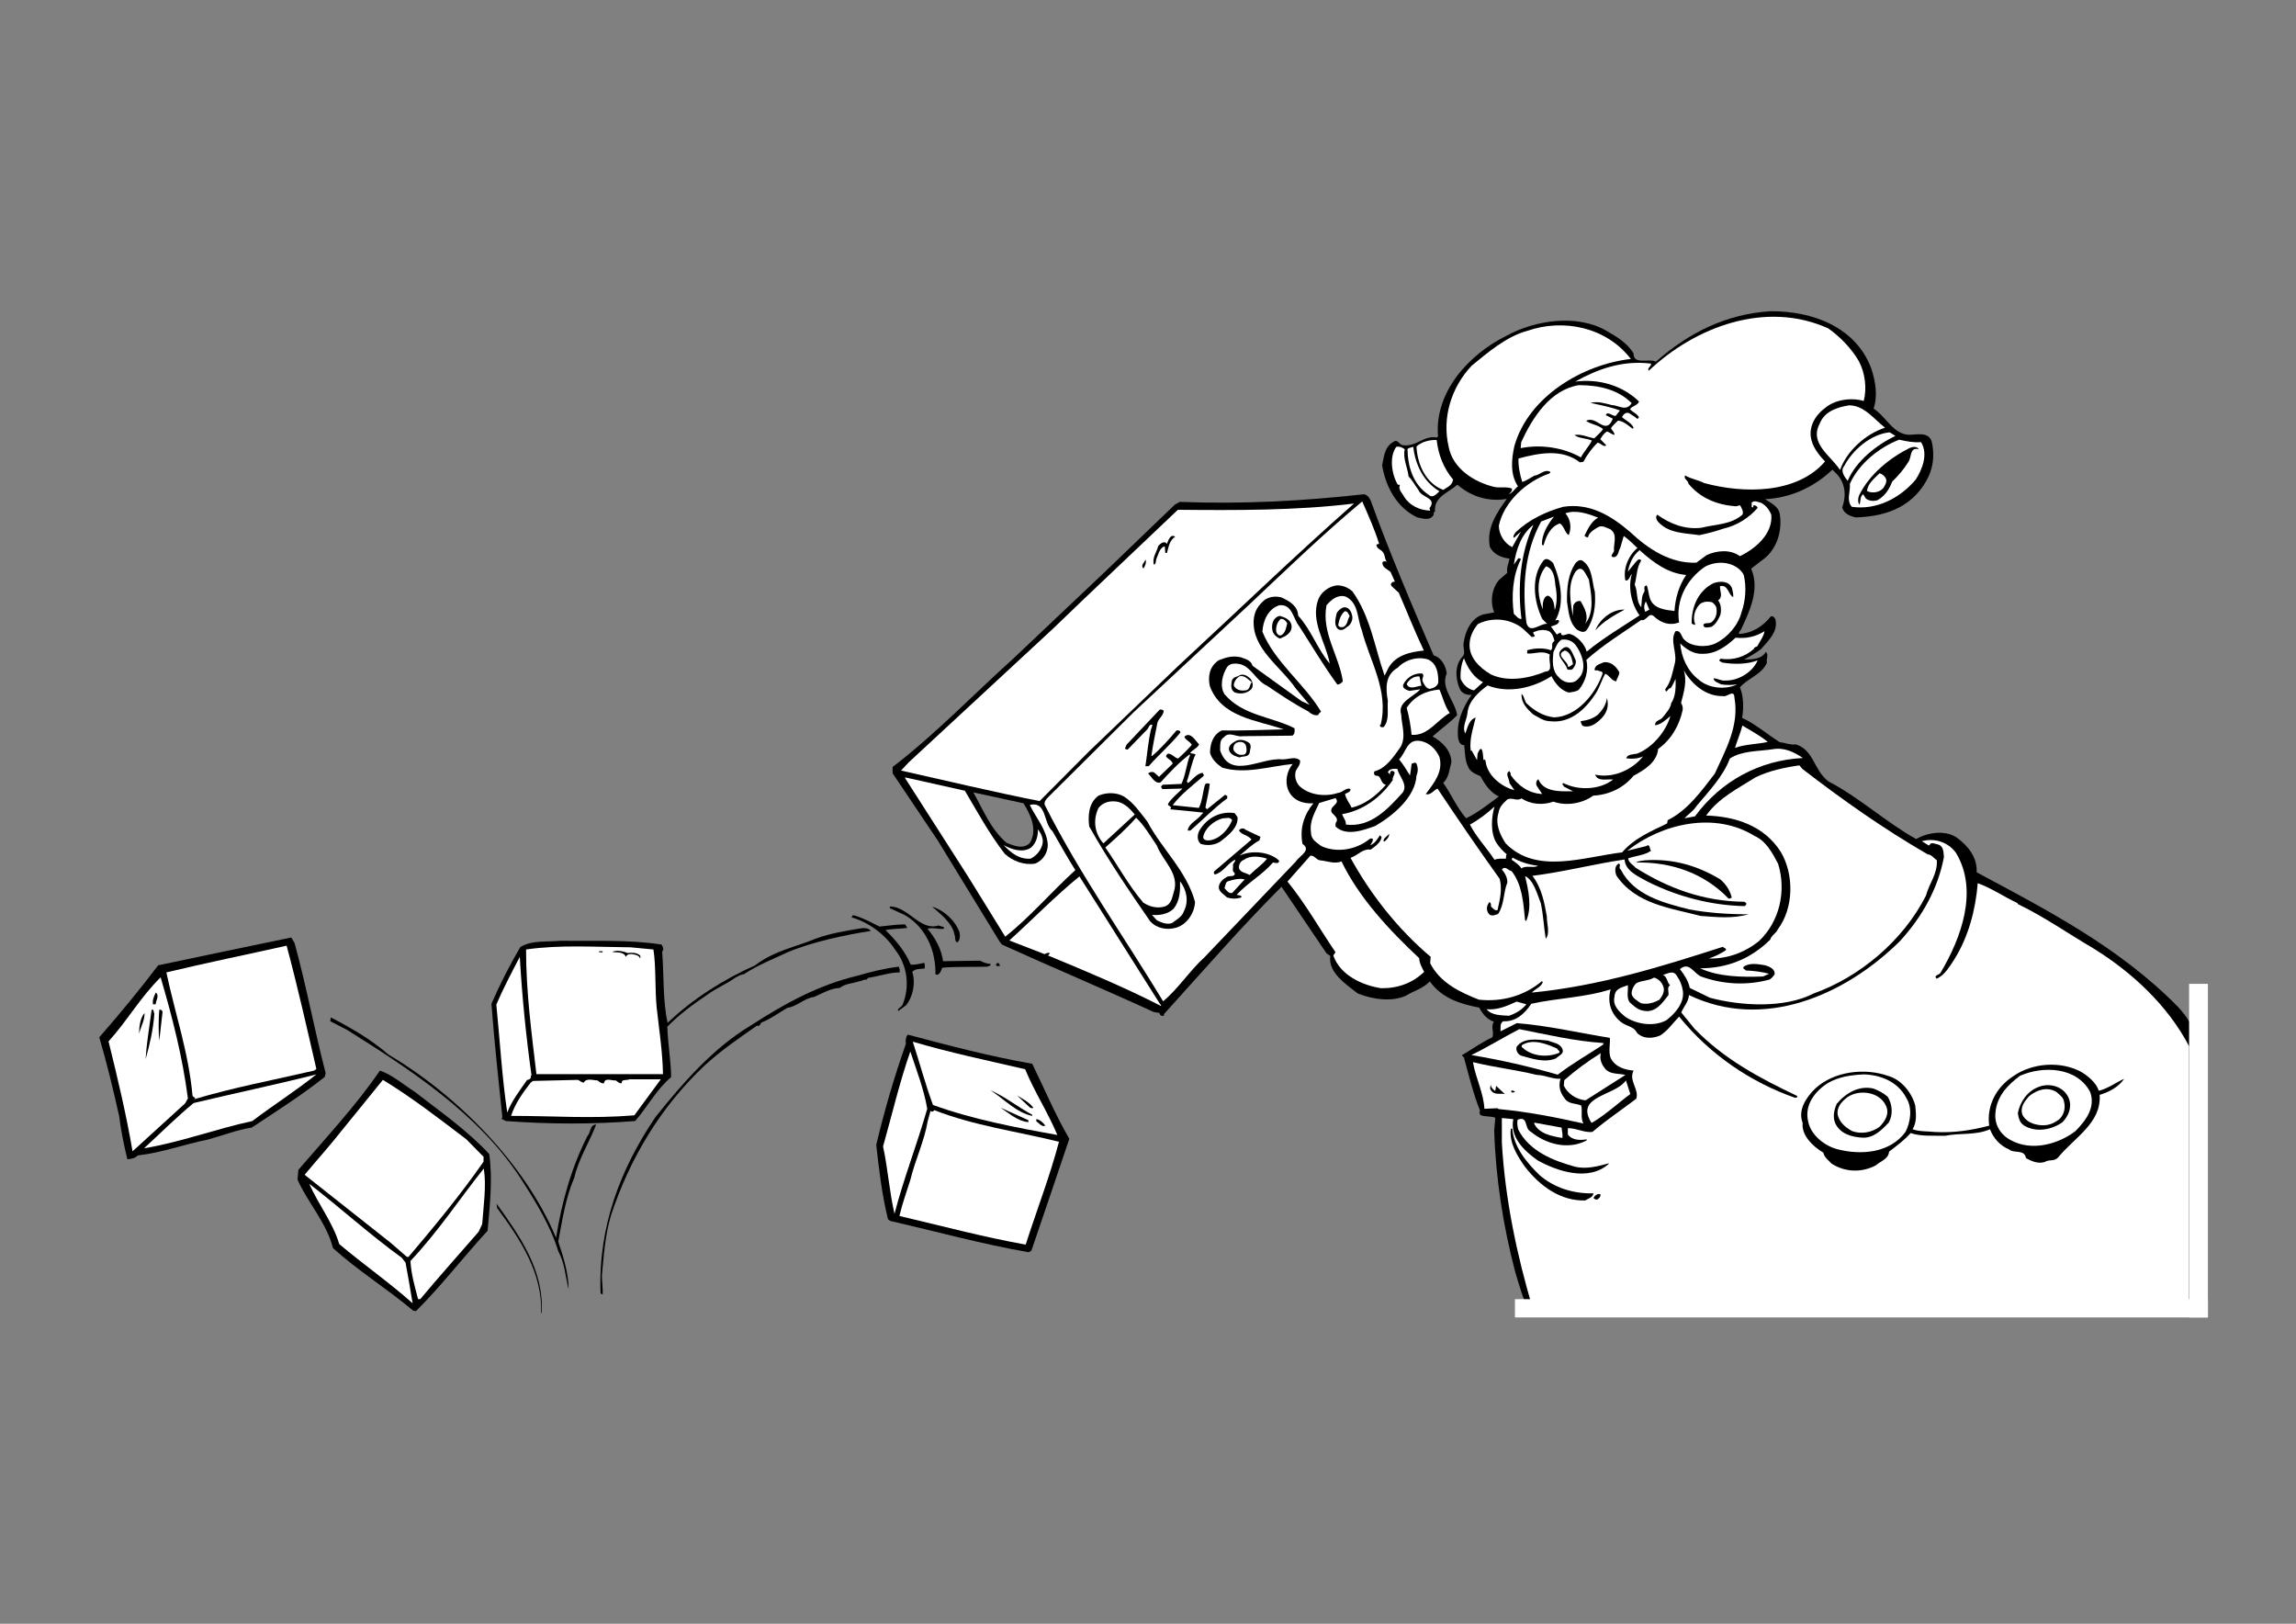 <?xml version="1.0" encoding="utf-8"?>
<!-- Generator: Adobe Illustrator 21.0.2, SVG Export Plug-In . SVG Version: 6.00 Build 0)  -->
<svg version="1.2" baseProfile="tiny" id="Layer_1" xmlns="http://www.w3.org/2000/svg" xmlns:xlink="http://www.w3.org/1999/xlink"
	 x="0px" y="0px" viewBox="0 0 841.9 595.3" overflow="scroll" xml:space="preserve">
<rect x="0" y="0" width="841.9" height="595.3" fill="#808080" stroke="none"/>
<g>
	<g>
		<path d="M798.5,369c-21.7-22-48.2-35.5-73.7-49.2c0.3-5.4-3.1-9.7-7.4-12.8c-4.4-2.8-10.5-1.8-14.8,0.6
			c-11-6.1-20.9-15.3-32.1-21.1c-5.5-4.1-5.3-11.5-12-13.6c-2,0.3-3.9-0.6-5.9-0.8c-4.5-2.8-8.9-6.7-13.8-8.9
			c0.6-3.3,0.6-7.9-0.8-11.2c2.8-3.3,7.9-4.6,9.9-9c-0.4-1.2,0.8-2.9-0.4-4c-1.7,2.9-5.3,2.7-8,2.8c2.1-1.1,4.2-2.3,6.2-3.8
			c2.7-3.1,6.4-6.4,5.3-11c-0.3-0.5-0.8-1.3-1.7-1c-2.9,3.8-7.2,6.3-11.8,6.4c0.3-0.5,0.3-1.1,0.8-1.4c3.3-6.9,7.1-15.1,3.8-22.5
			l3.6-2.8c5.9-3.9,7.9-11,6.9-17.3c-0.5-2.8-3.3-4-5.4-5.4c9.3-0.4,18-4.4,24.7-10.8l0.6,0.6c4.1,3.5,4.7,8.6,3,13.2
			c0.5,2.3,3,3.3,5,3.7c9-0.3,17.5-2.6,23.3-9.7c4.3-5.3,6-10.9,4.6-17.8c-1-4.1-5.5-2.8-8.4-2.8c-5.9-0.2-8.5-6.8-13-9.6
			c1.6-4.6,0.7-10-0.8-14.6c-5.7-15.4-21.7-21.2-37-21.1c-16.1,1-29.9,7.8-42,18.5c-2.6-1.3-8.3,1.3-8.2-3c-2.3-3.9-6.3-6.2-9.9-8.3
			c-10.9-6.3-26.3-3.9-36.7,1.8c-13.8,6.8-26.5,20.7-25.1,36.9l-0.4,0.4c-4.8-0.9-7.7,3.6-12.6,2.8c-1.2-0.1-1.8-2.3-3.2-1.3
			c-3.4,1.8-3.6,5.4-4.3,8.7c1.3,7.8,5.3,15.5,12.9,19.1c1.8,0.3,4.5,1.4,5.9-0.8c0.3-0.4-0.2-1,0.6-1.4c-0.5-5.4,5-6.9,8.2-9.8
			c4.9,4.3,11.5,6.4,18.1,5.2c-3.7,5.2-7.5,10.6-6.2,17.6c1.3,2.7,4.3,4,7.2,4.3c-0.3,1.8-1.2,3.4-0.8,5.2l-3,2.6
			c-2.7,3.1-3.4,8-1.8,11.9l-4.2,0.8c-4.4,1.5-6.4,6.2-7,10.3c-0.4,1.8,0.8,3.7-0.3,5c-3,3.1-2.8,7.9-1.2,11.8
			c0.7,1.8,2.7,2.6,4.4,2.3c-3.2,4.7-5.7,10-4.9,16.1c0.3,1.2,0.7,2.4,2.2,2.4c0.3,2.3,0.2,5.5,1.4,7.8c0.7,2.1,2.9,2.8,4.6,3.6
			c1.4,2.8,3.8,6.2,6.7,7.4c-3.9,2.9-7.8,6-12,8c-3.5-4-5.4-8.8-8.4-13c2.2-2,2.3-5.2,3-7.6c-0.1-4.2-3.3-7.4-6.9-9.4
			c3-2.7,6.4-5.1,9-7.8c-0.8-5.3-6.2-10-3.8-15.3c-0.4-2.8-1.9-5.8-4.8-6.6c-8.1-18.7-16.1-37.5-23.1-56.8c-0.5-1.1-1.2-2-2.4-2.3
			c-22.4,2.5-44.8,3.7-67.6,2.8l-1.8,1L405,209.8l-33.5,31.7c-15,13.5-28.4,27.6-44.2,39.7v2.3l16.6,24.7l22.7,37.1l0.8,1
			c18.5,8.4,37.1,16.2,55.6,24.7l2.2,0.4c0,0.8,0.8,1.2,1.6,1v-0.6c14.4-15.9,28.2-31.8,43.1-46.7l16.5,24.4l1.4,1
			c-0.9,6,5.7,10.3,10,13.7c5.2,2.1,12.5,3.3,17.8,0.8c3.1-1.9,6.1-2.5,8.7-5.2c4.4,6.2,11.2,8.3,18.1,9.6c1.2,2.3,2.8,4.3,5.4,5.2
			c-1.3,1.7,0.2,4-0.6,5.7c-3.9,1.8-7.6,4.5-11.2,6.6l0.8,0.8c1.8,6.6,3.4,13.2,5.9,19.5c-0.3,0.6-0.2,1.2,0.2,1.6
			c1.4,0.7,3.8,0.3,5.4,1l-0.4,4.7c0.5,17.1,3.3,35.2,7.7,51.8c1.6,5.2,2.9,10.7,5.8,15.2h243.1l0.3-1l0.3-96.7l0.4-0.6
			C805.2,377.5,802.3,373.1,798.5,369z M377.5,309.2c-2.6,2.3-5.8,0.8-8.4-0.2c-5.9-5-8.6-12.2-12.2-18.5l18.4,4
			C377.8,298.5,380.7,304.4,377.5,309.2z"/>
	</g>
	<path fill="#FFFFFF" d="M681.6,132.4c2.3,4.3,3,10,1.8,14.6c-4.4-1.3-10.5-0.6-14.2,2.6c-3.8,2.8-6.3,7.3-4.9,12
		c0.8,2.9,2.8,5.3,4.9,7.6c-10.4,12-29.9,11.8-44.3,7.9c-2.3-1.2-4.9-1.5-7-2.8c-0.7,1.3,1.2,1.8,1.2,3c4.3,5.3,10.5,7.8,17.2,8.3
		c0.8,0.1,1.1-0.4,1.8-0.3c0.5,1,1.4,2.4,0.8,3.4c-4.2,3.7-10,3.5-15.1,4.8c-6.1,0.7-11.5-1.5-16.1-4.8c-0.8,0.8-0.3,1.9,0.3,2.6
		c3.9,4.3,9.7,4.1,15.1,4.9c3-0.6,5.9-1.4,8.9-2.4c4.8-1.1,9.3-3.9,12.5-7.6c-0.2-0.7-0.9-0.9-1.4-1c-0.3,0.2-0.2,0.5-0.2,0.8
		c-1.2,0.1-0.2-1-0.7-1.6c1-1.2,2.5-0.3,3.7,0c1.7,1,2.8,2.4,3.6,4.3c0.6,7-5.7,12.4-11.5,15.2c-3.6-2.6-8.4-2.1-12.2-0.4l-3.8,2.8
		c-9.5,0.3-17.5-4.9-24.3-11.3c-6.9-5.9-14.7-10.7-24.5-9.2c-6.4,1.8-12.4,4.6-17.5,9.4c-0.3,0.6-1.1,1.3-0.6,2l2.6-2.3l-3.2,5.7
		c-2.7-1.3-4.9-4.5-4.9-7.9c1.9-8.8,10.1-16.2,18.5-19.1c0.1-0.2,0.5-0.3,0.4-0.6c-2.2-1.2-3.8,1.2-5.9,1.4
		c-1.5,0.8-2.8,1.8-4.4,2.3c-0.9-2.7-1.5-5.8-1.4-8.6c7.4-2,16-3.7,22.5,1.4l1.3-0.2c1.3-2.5,3.3-5.2,5.2-7c1.2,0.1,2.2,1.8,3.2,1
		l-2.2-2.3c0.6-1,1.3-2.1,2.4-2.8c1,0.2,2.1,1.3,2.8,1.2c0-1-1-1.7-1.3-2.4c0.6-1,1.8-2,2.6-2.8c2.1,0.2,3.7,1.8,5.4,3l0.3-0.4
		c-0.8-1.8-2.8-2.6-4.2-3.8c0.2-0.8,1.4-2.3,2.8-1.4c0.9,0.7,1.9,1.1,2.8,2l0.6-0.6c-0.8-1.5-2.3-1.8-3.3-3c0.9-1.3,2.8-1.3,3.3-2.8
		c-6.2-6-14.9-8.4-23.4-7.3c8.1-4.5,17.1-7.9,27.8-6.6c0.2,1.1-1.6,1.6-0.8,2.6c16.9-16,42.8-25.9,65.8-15.5
		C674.8,123.5,679,127.9,681.6,132.4z"/>
	<path fill="#FFFFFF" d="M598,131.6c-17.6,2-37.5,13.7-42.7,31.9c-1.1,5-1.6,10.4,1.3,14.8c-1.1,0.8-2.3,2.8-3.4,2.8
		c0.6-0.3,1.4-1.1,1.2-2c-2.2-0.8-4.3-0.1-6.6-0.6c-7.3-1.8-15.1-6.7-16.6-14.7c-2.5-10.6,0.9-21.7,8.4-29.7
		c6-4.9,12.7-10.7,20.4-12.8C573.3,116.7,589,119.9,598,131.6z"/>
	<path fill="#FFFFFF" d="M598.3,147.8c-2,3.2-4.7,0.8-7.3,0.7c-2.5-0.6-5.1-1.5-7.8-0.8c3.6,0.8,7.4,1.5,10.8,2.8l-1.6,2
		c-1.3,0-3-1.9-3.6-0.3l2.6,1.3c-2.6,6.5-6-1.4-9.8,0.8c1.7,1.3,4.3,1.4,6.2,3c-0.8,1.3-2.3,2.4-3.2,3.4c-2.4-0.4-4.8-1.7-7.3-1.2
		c1.7,1.3,4.3,1.1,6.4,2c-0.9,2-2.9,4-4,6.2c-6.4-3.6-14.6-4.9-22.1-3.4l0.2-2.2c4.1-8.9,10.5-19.1,21.1-20.9
		C586.3,141.2,593.3,142.8,598.3,147.8z"/>
	<path fill="#FFFFFF" d="M691.2,156.8c-7.1,2.3-14,8.5-16.5,15.5c-3.4-5.3-11.4-9.7-7.4-17.1c1.8-4.5,6.5-5.9,10.7-6.6
		C683.5,148.6,687,153.5,691.2,156.8z"/>
	<path fill="#FFFFFF" d="M695,159.8c-6.9,3.3-14.4,9.2-17.5,16.5c-0.8-1.1-2.9-3.5-1.3-5.4c3.1-5.9,9.7-11.7,16.7-12.4L695,159.8z"
		/>
	<path fill="#FFFFFF" d="M526.8,161.3c0.6,5.4,2.5,10.3,6,14.5c-0.2,2.1-2.1,2.8-3.6,3.8c-6.4-2.4-9.5-9.4-9.8-15.9
		C521.2,162,524.2,161.2,526.8,161.3z"/>
	<path fill="#FFFFFF" d="M704.4,162.1c2.7,4.3,0.5,10-2,13.8c-5.9,6.9-14.5,11.2-23.4,9.9c-2.1-2.6-0.4-5.4-0.7-8.4
		c3.3-7.4,10.8-13.4,18.1-16.2C699.1,161.8,701.5,162.3,704.4,162.1z"/>
	<path fill="#FFFFFF" d="M515.1,164.7c-0.8,3.3,1.1,6.9,1.4,10c1.3,1.2,2.3,3.2,3.6,4.9c1.1,3,7.1,2.8,4,6.8
		c0.3,0.2,0.2,0.6,0.3,0.8c-3.8-0.1-7.4-1.8-9.5-5c-0.6-1.4-2.3-2.6-1.6-4.3l-0.4-0.3l-0.3,0.2c-2.3-3.8-3.3-10.3-0.6-14
		C513.4,163.6,514.2,164.1,515.1,164.7z"/>
	<path d="M703.6,164.7c-3.4-0.9-2.6,2.9-3.8,4.6c-1.6,2.6-3.7,5.1-6,7.3c-0.9,2.5-2.6,5.3-5.4,6.8c-1.4,0.4-3,0.3-4.2-0.6l-1-1.6
		c-1.3,0.8-0.8,2.6-1.4,3.8c-0.6-0.8-0.6-2.3,0-3.6c3.8-7.6,11.1-13.5,18.5-17.2C701.5,163.8,702.8,163.5,703.6,164.7z"/>
	<path fill="#FFFFFF" d="M518.2,163.8c0.7,6,3.4,12.6,9.6,16.3c-0.6,0.5-2.3,2.8-3.8,1.4c-5.9-3.8-7.8-10.5-7.9-16.9
		C516.7,164.1,517.5,164.1,518.2,163.8z"/>
	<path fill="#FFFFFF" d="M691.6,175.6c0.3,1.3-0.4,2.3-1,3.3c-1.4,1.6-3.5,1.9-5.4,1.4c-0.1-0.3-0.4-0.2-0.6-0.2
		c0.2-2.8,2.6-4.6,4.6-6.6C690.2,173.8,691.1,174.5,691.6,175.6z"/>
	<path fill="#FFFFFF" d="M499.7,184.3c2.2,5,4.4,9.9,6,15.1c-0.3,0-0.8,0.1-1,0.4c0.2,1.3,1.2,1.5,2,2.2c1.3,1.2,0.9,2.8,1.8,4
		c-0.4-0.3-1.6-0.4-1.6,0.4c0,1.7,1.9,2.3,3,3.3l1.6,3.6c-0.3-0.3-2.2,0.5-1.2,1.6l2.6,2.4c3,6.9,5.9,14.3,9.2,21.2
		c-4.8,0.5-10.3,1.6-13,6.4l-1.4,2.8c-3.6-10.3-5.2-21.7-11.8-30.9c-1.6-1.4-3.5-2.2-5.6-2.2c-3,0.3-6,2.5-7,5.4
		c-2.8,8,2.9,15.6,4.3,23.3c-4.7-5.6-6.7-12.2-11.6-17.6c-0.1-3.6-3.3-5.4-6.2-6.7c-2.1-0.5-4-0.3-5.9,0.8c-2.6,2.1-4,4.4-4.2,7.6
		c-0.6,10.5,9.9,16.9,15.5,25.1l5,5.9l-3-1.4l-17.9-12.9c-0.6-2.1-2.8-2.6-4.6-3.2c-3.2-0.6-5.3,0.2-7.9,1.2
		c-3.4,2.4-3.9,5.9-3.2,9.4c4.2,11.5,17.2,12.5,27.1,15.9c-7.4,0.2-15.6,0.5-22.7,0.4c-3.2,1.5-4.3,4.9-4.3,8.2
		c0.6,2.3,2.4,4,4.4,5.4c8.4,2.6,17.4-0.5,25.9-1.3c-2.1,2.5-2.9,6.3-1.7,9.4c1.5,3.8,5.4,5.3,9.3,5c-3.4,4.1-5.1,9.1-4,14.9
		c3.5,2.3-1.3,4.5-2.4,6.4l-33.5,35.1c-5.4,4.9-9.5,11.4-15.2,16.2c-14.4-23.8-30.7-46.8-43.1-71.4c-1.1-1.4,0.3-2.8,1.2-3.7
		l31.1-30.9l42-39.1c13.6-12.8,27.1-25.9,41.6-38H499.7z"/>
	<path fill="#FFFFFF" d="M496.5,184.6c-21.7,19.1-43,39.7-64.1,59.2l-33.1,31.7l-18.1,18.2c-17.1-3.4-33.9-7.4-50.8-11.2l2.8-3
		l52.9-49c15-14.5,30.5-29,45.8-43.6C452.9,187.1,475.5,187.2,496.5,184.6z"/>
	<path fill="#FFFFFF" d="M586,189.8c-2.5,1.3-3.8,4.2-5,6.6c0.3,0.4,0.8,0.6,1.3,0.6c0.3-1.8,2.3-2.9,3.8-3.8
		c1.5-0.7,2.9,0.3,4.3,0.8c2.8,1.8,1.3,5,1.4,7.7c0.3,1-2.1,2.3,0,2.6c1.7-0.3,1.6-2.3,2.3-3.4l1.3-4.4c1.8,1.3,3.3,2.8,5,4.4
		c-3.4,2.9-5.3,7.7-4.4,11.9c1.4,0.3,1.6-1.7,2.4-2.4c-1.5,4.7-0.3,11,2.8,15.2c-6.5,4.3-13.2,8.2-19.4,13.3
		c-0.6-2.6-3.4-5.6-5.9-6.4c-1.3-0.6-3.3,1.6-3.6-0.6c-0.5,0.3-1.1,0.3-1.4,0.8l-2.2-3c1.1-0.5,2.7-0.5,3-2c-0.3-0.8-1-0.2-1.4-0.2
		c3.5-6,2.1-14.4-0.8-21.1c-0.9-0.8-2.4-2.3-3.6-0.8c-4.6,5.9-3.5,14.8-0.4,21.3l1.8,1.8c-2.6-0.2-6.4,4-7.6-0.4
		c-1.6-13-0.7-25.9,5.4-37.1l4.7-1.8c-2.4,3-4.5,6.7-4.4,10.2c0.1,0.3,0.3,0.3,0.6,0.3c0.9-3.2,2.5-6.9,6-8c1.6,1.1,1.8,3.4,3.2,4.3
		c1.1-2.5,0.8-5.7-1.2-8C577.8,186.8,582.3,188.3,586,189.8z"/>
	<path fill="#FFFFFF" d="M562.3,192.4c-4.8,10.4-5.9,22.6-4.4,34.5c-1.2,0.2-1.9-1.2-2.8-1.8c-0.9-6.4-0.5-14,2.6-20.1
		c-0.3-0.3-0.6-0.4-1-0.3l-1.6,2.3C555.9,201.7,557.7,195.9,562.3,192.4z"/>
	<path d="M430.9,196.8c-2,1.2-2.4,3.7-3,5.9h-0.6l-0.2-2.4c-1.8,0.4-2.3,2.8-3,4.4c-0.4,0.8-0.1,2.2-1,2.3c-0.7-2.5,1-4.5,1.6-6.8
		c0.8-1,2.3-2.1,3.2-0.8C428.3,198.3,429.2,195.5,430.9,196.8z"/>
	<path fill="#FFFFFF" d="M618.3,210.8c-2.7,3.9-4,8.6-4.3,13.2c-3.4-0.4-7.7-0.8-9-4.6c-0.5-1.5-0.6-3.5-1.2-4.8
		c-1.6,0.4-0.3,1.6-1,2.6c-1,1.5-0.7,3.6-1,5.4c-2-2.3-1.1-5.5-2.4-8.3c0.8-2.7,0.7-6.3,2.4-8.8c-0.8-1.2-1.8,0.4-2.2,0.8l-2.7,3.3
		c0.6-3,1.8-5.9,4.3-7.9C606.3,206.3,611.6,210.2,618.3,210.8z"/>
	<path d="M420.1,205.2c0.3,1-0.2,2.3-0.8,3.2C418.1,207.5,419.6,206.1,420.1,205.2z"/>
	<path d="M584.8,217c0.4,5-0.3,10.1-3,14c-1,1.3-2.6,0.4-3.6-0.2c-2.9-2.7-3-6.6-3.6-10.2c-0.1-5.2,0.4-10,3-14
		c0.7-0.9,1.9-1.8,3-0.8C584,208.4,583.7,213.2,584.8,217z"/>
	<path fill="#FFFFFF" d="M639.4,210.8c1.1,4.6,0.6,9.6-0.8,13.6c-1.2,4.8-5.1,9.3-9.6,11.5c-3.5,1.6-8.7,1.2-11.2-1.2
		c-1.4-1-1.2-3.7-3.4-3.3c-2.3,3.5,0.9,8.2-0.4,12.3c-0.8,3.1-1.3,6.4-3.4,9c0.4,2.1,1-0.7,2-0.4c0.8-1.1,1.2-2.3,1.8-3.4
		c0.1,2.8,0.1,6.4-1.6,8.9c-0.2,1.8-1.9,3.7-3.3,5.4c-0.8,0.9-2.8,1-2.6,2.7c2-0.2,3.9-1.9,5.6-3.4c-1.6,5.7-6.6,11.6-12.2,13.8
		c-1.5,0.3-3.6,0.2-4,1.7c1.8,0.3,4.3,0.2,6.2-0.7c-3.8,4.7-10.7,8.2-17.6,6.7c1,2.7,4.3,1.5,6.6,1.8c-4.8,3.8-12.8,4.1-18.2,1.3
		c-0.9,0.3,0.1,0.9,0.2,1.3l3.3,1.7c-4,0-10.7,0.6-12.7-4.4c-0.8,0.4-1,1.6-0.6,2.4l2,3c-4.9-0.2-8.9-3.1-11.6-7
		c0.2-0.7-0.3-1-0.4-1.4c-1.8,0.8,0,2.9,0,4.4l1.8,2.6c-4.8-1.3-10.1-5.4-10.6-10.9l-0.4-0.4l-0.3,0.3c-0.2,0-0.1-7.4-2.2-2.4
		l-0.2,2.4l-2-3.6l-0.3,0.2c-0.6-4.3,0.9-8.3,1.8-12.2c-1.4,0.3-2.3,1.8-2.8,3l-1,2.8c-1.3-2.5,0.6-5,0.8-7.6
		c0.4-4.3,4.2-7.7,7.4-10c7.8,3.1,16.9,0.8,23.4-3.4c1.3,2.6,3.6,5.4,6.4,6c1.3-0.2,2.6-0.3,3.6-1c2.5-3,3.7-7.1,2.8-11
		c6-5.4,13.5-10,20.1-14.6c1.9,0.6,2.7-3,4.6-1.4c2.6,2.5,5.8,3.6,9.3,2.3c-1.3-7.9,2.6-15.8,9.6-20.5c2.5-1.3,5.8-1.8,8.6-1
		C636,207.2,638.4,208.7,639.4,210.8z"/>
	<path fill="#FFFFFF" d="M570.3,214.4c0.6,3.1,0.8,6.3-0.2,9.3c-0.2-1.8-0.3-4.4-2.4-5.3c-1.1,0-1.6,1.2-1.8,2c-0.3,0.9-0.2,2-0.2,3
		c-2-5-2.5-11.5,1.2-15.8C569.6,208.4,570.1,211.8,570.3,214.4z"/>
	<path fill="#FFFFFF" d="M582.6,212.4c0.8,4.9,2.3,12.1-1.4,16.3c1.5-2.7-0.2-5.9-1.6-8.3c-1.2-0.3-2.3,0.5-2.7,1.6l-0.2,3.8
		c-0.8-5.4-2.1-11.2,1-16.2C580.3,206.5,581.5,210.9,582.6,212.4z"/>
	<path d="M635.1,215.7c0.2,1,0.6,2.3,0.4,3.2c-1.8-0.9-1.8-4.7-4.8-4c-0.2,1.5,1.3,3.9-0.7,5.2c1.2,1.5,1.2,3.9,0.8,5.4
		c-0.7,1.6-1.6,3.3-3.2,4.3c-0.9,0.1-2.9,0.8-3-0.7c0.3-1,2.1-0.3,3-1c1.4-1.1,2.1-2.9,1.8-5c-0.1-1-0.8-1.7-1.6-2.3
		c-1.6-0.4-3.4-0.3-4.6,0.8c-1.8,1.9-2.6,4.8-1.6,7.3c-0.4,0.5-0.8-0.2-1.3-0.3c-0.1-6.1,2.4-12,8-14.8
		C630.9,212.9,634.1,213,635.1,215.7z"/>
	<path fill="#FFFFFF" d="M499.3,230.9c2.9,11.4,10,22.2,7,34.7c-0.3,0.1-0.3,0.4-0.3,0.6c0.3,0.5,0.8,0.4,1.3,0.4
		c2.3-2.4,1.3-6.5,1.6-9.6c-0.8-4.6-1.1-9.5,3.6-12.2c2.9-3.1,7.6-4.2,11.2-3c3.3,1.6,3.7,5.1,3.7,8.4c-0.3,1.4-1.7,2-2.8,2.3
		c-1.4,0.3-2.3-1.4-2.8-2.4c-0.8-1.4,0.8-2.3-0.3-3.2c-3-0.2-5.8,1.5-7,4.2c-0.3,1.4,1.4,1.9,2.3,2.2l4-0.6c-2.4,2.8-8.5,4.6-7,9.3
		c0.1,3.6,1.9,8-0.2,11.8c-2.6,3.6-5.2,7.8-9.6,9c-0.4,0.6-0.1,1.5,0.6,1.6c2.1-0.2,1.4,2.9,3.6,3.3c-3.4,3.9-7.7,7.3-12.6,8.4
		c-0.6-1.4-2.1-3.2-2.4-5c0.8-0.5,2.1-0.7,2-1.8c-1.5-0.8-2.9,1.3-4.6,1.4c-4.5,1.5-10.6,0.9-14.2-2.6c-1.2-1.4-1.8-3.3-1.3-5.3
		c0.5-1.3,1.8-2.3,1.6-4c-1.8-1.7-4.3-0.3-6.6-0.4c-7.7-0.8-19,7.7-22.7-3.3c0.1-1.6-0.3-3.9,1.4-4.8c1.9-2.3,4.4,0,6.8-0.4
		l18.3-0.2c0.8-0.5,0.9-1.6,0.8-2.3V267c-8.4-4.3-19-4.6-25.7-12.5c-1.9-3-0.7-7.4,1-10c1.1-1.5,3.3-1.3,4.8-1
		c4.1,1.1,5.9,6.2,9.8,7.9c4.9,3.3,9.9,6.7,15.1,9.4c0.8,0.8,2.5,1.8,3.7,1.3c0.1-0.5,0.6-0.8,1-1.2c-6.1-10.2-17-18.2-21.5-29.3
		c0.2-4,2.1-8.4,6.2-9.7c4.8-0.5,5,4.9,7.3,7.7c4.6,7.1,9,14.6,14,21.4c0.8-0.1,1.4-0.5,2-1.2c-1.4-9.6-7.9-17.7-6-27.9
		c1.8-2.1,4.1-4,7-3.2C498.3,221.1,497.6,226.7,499.3,230.9z"/>
	<path fill="#FFFFFF" d="M603.3,224.3c-0.6-1.3-0.5-2.6,0.2-3.8l1.3,3L603.3,224.3z"/>
	<path d="M495.7,225.3c0.5,1.4,0,2.9-1,4c-1.3,0.8-2.3,2.3-4,1.4c-1.7-1.5-1-3.8-0.6-5.7c0.3-1,1.5-1.9,2.4-2.3
		C494.4,222.3,495.4,224,495.7,225.3z"/>
	<path d="M595.7,223.5c-3.7,2-7.7,4.2-10.7,7.6C586.6,226.9,591.2,223.3,595.7,223.5z"/>
	<path fill="#FFFFFF" d="M494.9,225.9c-0.9,1.3-0.7,3.3-2.4,4c-0.8,0.1-1.6,0.1-1.8-0.8c0.3-1.8,1-3.9,2.4-5
		C494.2,224,494.5,225.2,494.9,225.9z"/>
	<path d="M473.6,229.5c0.2,2.6-2.3,3.8-4.2,4.6c-1.2-0.3-2.5-1.6-2.8-2.8c-0.3-1.4-0.2-3.1,0.7-4.3c0.5-0.6,1.2-1.1,2-1.2
		C471.1,226.3,473.4,227.2,473.6,229.5z"/>
	<path fill="#FFFFFF" d="M472,228.5c-0.4,1.6-0.6,3.5-2.2,4.4c-1,0.3-1.5-0.5-1.8-1.2c-0.3-1.9,0.4-3.7,1.6-4.8
		C470.7,226.8,471.5,227.6,472,228.5z"/>
	<path fill="#FFFFFF" d="M561.6,233.5c0.4,0,0.9,0.1,1.2-0.4c-0.3-0.4-0.6-0.8-0.6-1.3c1.9-0.8,3.8-1.2,5.8-0.4
		c1.3,0.9,1.6,2.1,2,3.6c-1.6,0.9-0.2,2.3-1.3,3.4c-2.3-0.9-5.9-0.9-8.7,0v1.2c2.8,0.2,5.6-1.3,8.3,0.4c-0.7,2.3,1.5,6.1-1.6,6.2
		c-5.9,2.5-14,4-20.1,1c-4.2-2.5-8.2-6.3-7.7-11.6c0.2-2.6,1.4-4.8,3-6.8c4.3-2.2,9.6-2.2,13.9,0
		C557.9,229.7,559.8,231.8,561.6,233.5z"/>
	<path fill="#FFFFFF" d="M644.4,236.9c-0.4,0.3-1.2,0.3-1.3,1c-3.2,2.9-7.6,4.3-12.2,3.6c-0.3,0.3-0.6,0.5-0.4,0.8l1,0.6
		c4.2,0.7,9.2,0.7,13-0.8c-1.9,4.4-7.1,7.5-11.8,7.4c-1.7,0.2-3.1-0.9-4.4-0.8c0.2,1.3,1.8,1.6,2.8,2.2c1.8,0.3,4,0.3,5.9,0
		c-4.3,2.1-10.6,1.5-14.2-1.8c-4.1-3.1-6.3-8.3-6.7-13.2c2.3,2.2,5,4,8.4,3.8c4.8,0,8.5-2.8,11.9-5.9c4,0.4,7.5-0.4,10.6-2.4
		C646.8,233.2,645.3,235.1,644.4,236.9z"/>
	<path fill="#FFFFFF" d="M577.6,236.3c2.3,3,4.1,7.7,2.2,11.2c-0.8,1.2-1.8,2.3-3,2.6c-2.3,0.5-4.1-0.5-5.4-2
		c-2.4-2.3-2.1-6.1-1.8-9c0.8-1.6,1.3-3.5,3-4.6C574.6,234.3,576.3,234.8,577.6,236.3z"/>
	<path d="M577.8,242.1c0.2,1.1-0.3,2.1-0.8,2.7c-0.4,1-1.7,0.8-2.3,0.6c-0.5-2.6-4.8-5-2-7.4C575.7,235.3,576.8,240.3,577.8,242.1z"
		/>
	<path fill="#FFFFFF" d="M576.8,243.5c-0.6,0.3-1.1,1-1.8,1c0-2.2-5.1-4.4-1.2-6C575.9,239,576.4,241.6,576.8,243.5z"/>
	<path fill="#FFFFFF" d="M543.8,250.1l-3.3,3c-2.2-0.4-4-2.1-4.9-4.2c-0.2-2.3,0.2-5.4,1.2-7.6C538,244.6,540.3,248.4,543.8,250.1z"
		/>
	<path d="M593.8,246.5c-0.1,1.2-0.9,2.2-1.2,3.3c-1.8-0.3-2.4-2.2-4-2.8c-1.4,2.5-2.2,5.6-4,8c-3.8,5.7-9.4,10.3-16.3,9.4
		c-2.3,0-4.2-1.5-6-2.4c-2.5-2.2-4.5-4.3-4.4-7.6c1,0.7,1,2.3,1.8,3.4c2.9,2.8,6.3,4.8,10.2,5.2c8.4-0.3,15.1-8.6,17.7-15.9
		c0.3-1.1-1.1-0.9-1.7-1.3c-0.4-0.2-1.2,0.3-1.2-0.4c0.3-1.8,2.2-2,3.4-2.6C590.9,242.5,592.7,244.5,593.8,246.5z"/>
	<path fill="#FFFFFF" d="M631.8,255.2c1.5,0.5,4.1-2.8,4.2,0.7c1.8,10.2-3.3,19.1-7.2,27.7c-4.9,6.4-10,13.5-17.3,17.1l-0.2,1.2
		c-5.8,2.8-12.2,5.5-16.5,10.6c-13.9,1.6-31.4,8.3-42.7-3.3c-2.2-3.3-3.9-7.3-2.6-11.3c0.3-2.1,1.7-3.4,3.2-4.8
		c1.9-0.9,3.4,0.8,5.2-0.4c3.3,2.2,7.8,2.6,11.7,1.2c4.8,1.7,10.6,0.7,14.6-2.2c5.8-0.3,11.1-2.8,14.8-7.3c3.8-2,8.6-4.9,9-9.8
		c5-3.6,7.8-8.8,9-14.3c0.1-1-0.1-1.8-0.6-2.6c1-3.8,2.3-8,1-12C620.2,250.8,625.6,255.4,631.8,255.2z"/>
	<path d="M458.5,248.8c0.8,1,1.2,2.6,0.4,3.8c-1.5,1.6-4,2-6,1.3c-1.9-0.9-1.4-3-1.2-4.4c0.5-1.4,2-1.3,3-2
		C456.4,247,457.4,247.9,458.5,248.8z"/>
	<path fill="#FFFFFF" d="M459,250.1c-0.8,0.8-0.6,3-2.4,3c-1.8,0.3-3.5-0.3-4.2-1.8c0.1-1.4,0.9-2.7,2.2-3.4
		C456.5,247.5,457.8,249.3,459,250.1z"/>
	<path fill="#FFFFFF" d="M521.2,251.4c-1.7,0.1-4.4,1.7-5.4-0.6c0.8-1.7,2.7-3,4.7-2.8L521.2,251.4z"/>
	<path fill="#FFFFFF" d="M527.8,252.8c1.3,2.8,1.9,6,3.8,8.6c-4.6,2.5-8,8.5-14,8c-0.3-3.2-0.9-6.7-1.8-9.9
		C518.6,255.2,523,253.2,527.8,252.8z"/>
	<path d="M587.2,263.4c-1.8,1.8-4,3.5-6.6,2.8c-0.8-0.4-0.8-1.1-1-1.8c2.2-0.3,4.3-0.8,6.2-2.3c1.7-1.6,3.2-3.8,3.4-6.2
		C590.1,258.7,589.2,261.4,587.2,263.4z"/>
	<path d="M426.7,260.6c-0.1,1.8-1.9,2.8-2.3,4.4c-0.8,4-1.6,7.9-2.2,12l0.2,0.2c3.1-2.6,6.4-6.3,9-9.4c0.7-0.1,1.5,0,1.4,0.8
		c-3.7,4.5-7.7,7.9-11.6,12.3h-1.2c0.6-3.9,1-8.9,2-13.3l0.6-1.8c-1.3-0.6-1.3,1.3-2.3,2l-6.8,7c-0.4,0-0.8-0.1-1-0.4l0.6-1.4
		l12.2-12.9C425.9,260.2,426.4,260.1,426.7,260.6z"/>
	<path fill="#FFFFFF" d="M648.2,272c-3.2,0.8-8.3,0.8-12,2.2c0.7-2.5,2-5.4,2.7-8.2C642,267.9,645.3,269.6,648.2,272z"/>
	<path d="M439.7,272.9c-0.6,1.4-2.4,1.9-3.3,3.2l2,0.4c-1.5,3.2-2,6.7-3.2,10l0.4,0.6c1.7-1.2,3-3.4,5.4-3.8c0,0.4,0.8,0.8,0.2,1.3
		c-3.8,3.3-8.2,6.6-11.2,10.6l9.6,1c1.3-2.6,1.4-5.6,2.2-8.4c0.3-0.8,1.3-0.7,1.8-0.4c-0.3,3-1.1,5.8-1.6,8.7l0.6,0.6l6.6-5.3
		c0.3,0,0.4,0.4,0.8,0.3v1c-4.8,3.5-9.1,8-13.5,11.8h-1c0.3-2.6,3.6-3.8,5.2-6c0.2-0.2,0.5-0.3,0.4-0.6l-12-1.2c1-1.2-1-1-0.8-2
		c1.3-2.1,3.5-3.8,5.3-5.6l-7.4,0.2c-0.1-0.4-0.8-0.8-0.2-1.2l0.3-0.4l6.9-0.3c1.6-3.3,1.8-7.2,3.2-10.6l-0.2-0.2
		c-3.9,2.9-7.6,6.9-10.6,10.2c-2.1,0.8-3.4-2.2-4.6-3.2c0.4-0.5,1.4-0.8,2.2-0.4l1.8,1.6l5-4.8c-0.2-1.8-3.9-2.2-1.7-3.7
		c1.5,0,2.3,1.5,3.7,1.8c1.8-1.6,3.5-3.3,5-5c-0.6-1.3-2.4-1.8-2.7-3C436.5,268,438.4,271.7,439.7,272.9z"/>
	<path d="M458.2,272.5c0.8,1.1,0.1,2.4,0,3.6c-0.6,1.6-2.5,1-3.7,1.6c-1.4-0.4-3.3-1-3.8-2.6c-0.5-1.9,1.5-2.9,2.8-3.6
		C455.2,270.9,456.9,271.5,458.2,272.5z"/>
	<path fill="#FFFFFF" d="M527.8,277.5c1.5,5.4-2,9.6-5,13.6c1.7,0.6,2.8-1.3,4.3-2c7.3,11,15,22.2,22.8,33.1c1,3.8,0.1,7.6-0.8,11.5
		c-1.1,0.2-1.8-0.8-2.4-1.4c0.1-0.7,0-1.3-0.6-1.6c-0.8,1.2-1.3,2.5-0.4,4c0.8,1.5,2.4,0.8,3.6,0.4c2.3-3.3,1.9-7.8,3.4-11.5
		c0.1-1.7-0.8-3.5-2-4.8c1.2-1.6,2.4,0.4,3.6,0.6c3.9,5,4.3,11.7,4.9,17.9l0.4,0.4c2.2-5,0.9-11.3-0.4-16.5c3.1,1.4,4.4,6.4,5.8,10
		c0.9,4.2,1.1,8.8,1.8,13c1.7-2.2,0.3-5.7,0.4-8.2c-0.9-5.1-1.9-10.5-5.3-14.9c11.3-1.4,22.4-4.3,33.8-6c0.2,4.3,5.4,6.4,8.6,8.2
		c10.8,5.4,22.9,8.6,35.3,8.9c0.5-0.1,1-0.8,0.6-1.2l-0.6-0.4c-15-0.1-28-5-39.9-12.5c-1.1-1.3-2.5-1.8-2.7-3.4c2.8-1,6-1.1,8.4-2.8
		c-0.6-0.6-0.3-2.8-1.8-1.7l-6.9,1.7c12.7-10,32.1-14.5,46.7-5.4c4.2,1.8,6.6,6.4,8.6,10.2c3.1,10,0.5,21.2-7,28.3
		c-5.3,4.3-11.8,6.6-18.4,6.4c2.2-0.7,4.2-1.7,6.2-3c0.4-0.9-0.8-0.7-1-1.3c-22.7,7.3-45.4,14.4-70.1,16.8c1.1-1.3,3.3-1.9,4-3.8
		l-0.3-0.4c-6.4,5.4-14.6,7.7-23.1,6.8c-6.9-2.7-14.3-6.2-17.9-13.4l0.2-2.3c-12.1-10.2-22.1-23-29.4-36.3c2.5-0.8,4.6-3.5,7.4-3
		c1.5-1.1,3.8-2.7,4-4.6l-0.6-0.7c-1,1.5-1.8,3-3.6,3.7c0.2-0.4,1.1-1.3,1-2.3c-0.4-0.4-1.2-0.2-1.6,0.3c-4.7,3.6-11.6,4.9-17.3,2.3
		c-1.8-1.4-3.8-2.4-3.8-5c-0.6-4.3,1.5-7.4,3-10.8l6-1.8c2,2.3-2.5,2.8-1.4,5.3c0.9,1,2.4,2,1.8,3.3c-0.5,0.5-0.4,1.2-0.4,1.8
		c4,3.8,10.4,1.3,14.6-0.2c6.7-3.9,14.7-10.7,15.1-18.5c0.6-1.4,0.6-2.8,0-4.3c-0.5-0.8-1.2-0.1-1.8,0c-0.2,1.7-0.3,2.6-0.6,4.3
		c-1.1-1.8-2.5-4.1-4-5.9c2.5-2.4,2.8-7.3,7.4-6.8C523.9,272,526.5,274.6,527.8,277.5z"/>
	<path fill="#FFFFFF" d="M456.9,273.5c0.3,1.2,0.5,3.4-1.4,3.2c-1.3,0.3-2.7-0.7-3.2-1.8c-0.2-0.9,0.2-2.4,1.4-2.7
		C454.9,271.7,456.6,272.1,456.9,273.5z"/>
	<path fill="#FFFFFF" d="M661.1,277.9c-15.9,0.8-30,8.4-39.6,21.4l-3.8,0.7c1.3-1.5,3.3-2.7,4.3-4.4c4.5-5.4,9.9-11,12.3-17.5
		c4.4-2.9,10.3-2.6,15.6-3.4C654.2,273.9,657.8,275.7,661.1,277.9z"/>
	<path fill="#FFFFFF" d="M660.9,281.9c14.9,11.5,30,22.1,45.9,31.3c1.4,0.1,2.3,1.4,3.4,2.2c0.3,5-2.8,8.4-4,13
		c-8.4,16.5-24.3,29.8-41.1,35.8c-10.9,5.6-26.7,4.6-38.1,1.6l-7.4-3.6c-0.5-2.6-2-4.8-3.6-6.9c3.5-3,5.2,1.9,8,2.8
		c7.8,2.8,16.7,3.3,24.9,1c0.7-0.4,1.3-1.2,1.8-1.8c0.3-2.1-1.9-2.9-3.4-3.4c-2.4-0.4-5.9-1.1-8,0.6c-0.3,0.9,0.6,0.7,0.8,1.3
		c3,0.1,5.9,0.5,8.6,1.2l-2.2,1c-8.2,0.3-16.3,0.1-23.1-3c10,0,18.6-3.5,25.7-10.5c0.4-1.6,2.2-2.3,2.8-3.8c5.9-7.9,6-20.2,1-28.5
		c-6.1-9.5-16.6-12.9-27.3-13.2c4.6-6.5,11.8-10,18.1-14c4.9-2.4,10.5-3.6,16.1-4.4L660.9,281.9z"/>
	<path fill="#FFFFFF" d="M512.4,281.9c0.6,2.8,3.9,5.6,2,8.6c-5.4,6-11.8,13-20.9,11.8c0.1-1.5-0.9-2.5-1.4-3.8
		c7.6-1.3,14.1-6,18.6-12.5c-0.4-1.3,1.9-3-0.3-3.4c-0.7,0.1-0.7,0.8-0.7,1.3l-0.8-0.8C509.5,281.7,511.3,281.8,512.4,281.9z"/>
	<path fill="#FFFFFF" d="M353.8,289.9c4.5,7.6,8.9,15.7,14.6,23.1c2.9,2.7,7.2,4.3,11.2,3.6c2.8-1.1,4.6-3.9,4.6-6.9
		c-0.3-5.4-4.3-9.8-6.6-14.6c6.3-1.5,4.9,6.7,8.3,9.6c2.8,4.8,5.4,9.6,8.4,14.3c-8.8,8-16.6,17.2-25.7,24.4L355,321.4l-23.1-36.1
		v-0.3L353.8,289.9z"/>
	<path d="M420.7,301.2c5.4,10.2,14.5,18.2,17.5,29.5c-0.2,4-2.9,8.2-6.9,9.4c-3.4,1-7.2,0.3-9.6-2.4c-7.9-11.4-15.6-22.8-22.3-34.7
		c-0.5-3.8-0.3-8.6,3.4-11.3c2.8-1.2,6.5-1.3,9.3,0.3C415.7,294.3,418.1,297.9,420.7,301.2z"/>
	<path fill="#FFFFFF" d="M416.1,298.6l-11.5,10.6c-3.3-3.7-3.9-8.6-1.8-13c1.8-2.2,4.5-2.8,7.3-2.2
		C412.4,294.6,414.5,296.6,416.1,298.6z"/>
	<path fill="#FFFFFF" d="M548.7,309c1,1.5,2.3,3,3.8,4.2c-0.4,0.4-0.2,1.1-0.3,1.6c-1.4,0-2.9-0.1-4.2,0.4c-2.8-4.3-6.7-8.3-9-12.9
		c3.3-1.8,6.3-4.1,9-6.6C546.9,299.5,546.4,305.2,548.7,309z"/>
	<path d="M453.8,299.6c0.2,3.8-3.1,6.4-5.9,8.6c-2,1.6-5,2-7.6,1.2c-1.6-1.4-1.3-3.8-0.2-5.4c2.8-4.3,7.5-6.7,12.6-5.9L453.8,299.6z
		"/>
	<path fill="#FFFFFF" d="M424.2,310c2.1,5.6,8.5,10.3,6.2,17.1c-0.6,1.8-0.8,4.3-3.2,5.2c-2.8,0.9-5.8,0.1-8-1.4
		c-5.4-6.3-9.2-13.5-13.9-20.2c3.6-3.2,7.8-6.9,11.3-10.9C419.6,302.6,421.8,306.5,424.2,310z"/>
	<path fill="#FFFFFF" d="M451.8,300.7c-1.3,3.3-4.5,6.9-8.3,7.4c-1,0.1-2.3-0.1-2.3-1.2c0.5-3.2,4-6.1,7.2-6.9
		C449.3,300.1,451.1,299.3,451.8,300.7z"/>
	<path d="M462.2,306.8l-0.4,1.3c-2.8,1.5-4.8,3.6-7.3,5.6c4.3-2.1,11-1.5,14.5,1.8c0.1,1.4-1.5,0.8-2.2,0.7
		c-3.9,4.5-9.1,7.3-13.3,11.8c0.5,0.4,1.8,0,1.7,1c-1.8,0.6-3.5,0.6-5.3,0c-1.2-1.2-2.8-1.9-3-3.6c0-1.7,1.5-3.1,2.8-3.8
		c0.9-0.8,3.4,0.2,3-1.6c-1.1-0.5-0.4-2.1-0.6-2.8c0-0.8,1.1-1.4,0.8-2c-2.8,1.3-4.3,4.6-7.4,5.4c-0.5-0.2-0.5-0.8-0.2-1.2
		l13.6-11.6c-1.3-1.7-3.5-1.6-4.6-3.3c0.3-0.8,1.8-1.1,2.4-0.3L462.2,306.8z"/>
	<path fill="#FFFFFF" d="M382.1,310c-0.7,2.1-2.2,3.8-4.2,4.8c-4.1,0.3-7.1-2-9.9-5c2.8,1.6,6.9,3,10,1c2.1-1.8,2.6-4.4,2.6-6.8
		C381.8,305.7,382.9,307.8,382.1,310z"/>
	<path d="M509.4,305.7c0,1.2-0.8,2-1.7,2.8h-0.3C506.9,307.5,508.9,306.4,509.4,305.7z"/>
	<path fill="#FFFFFF" d="M717.3,312.8c8.2,13.8,1.8,31.1-5.6,43.6c-0.4,1.2-2.9,1-1.6,2.4c2.8-1.1,4.7-4.3,6.4-6.9
		c5.3-8.4,7.9-18.3,8.7-28.1c5.1,1.8,9.6,5,14.6,7.3v0.3c9.6,4.6,18.6,10.9,27.8,16.3c14,8.6,27.4,21,35.1,35.9v95.7H561.9
		c-5.7-19.3-10-39.5-11.2-60.4v-9l4.2,0.4c-1.3,6.5,3.8,11.5,8.9,15.1c7.2,4,18.7,7.9,26.1,1.3v-0.2c-3.7,1-8.2,2.3-12.5,1.2
		c-7.9-2.2-16.6-5.6-20.7-13.6c-0.3-1.3-0.5-2.5-0.2-3.6c4-1.5,2.3,3.2,4.8,4.4c5.6,4.6,13.7,6.8,20.5,3.2v-0.4
		c-2.3,0.4-5.4,0.4-6.9-1.8v-2.3c3.3,0,5.8,1.7,9,1.4c5.4-4.6,10.6-8,16.1-12.2c1.1-3.5-2.9-6.6-1-10.3c-3.3-0.3-6.7-1.3-8.4-4.6
		c-0.9-2.3-0.1-5.3-0.3-7.4c-11.1-1.8-22.7-4.5-34.1-5.4l-6,3c0.1-1.6-0.3-2.8,1-3.7c4.6,0.3,7.9-2.8,10.3-6.4
		c9.5-2.1,19.9-2.3,29.1-5.3c-1.4,4.8,0.2,9.4,4.2,12.3c1.8,1.2,4.5,1.5,5.4,3.6c2.3,2.4,5.9,2.2,8.6,1c2.8-1.8,4.4-4.3,6.9-6.9
		c11.3,14,26.4,24.1,42.3,29.7c0.3,0,0.8,0.2,1-0.2v-0.4c-13.5-6.4-26.9-13.5-37.7-24.7l-4.8-5.9c0.8-2.1,2.7-3.9,2.8-6.4
		c27.2,13.1,57,0.3,77.3-19.7c8.1-8.8,14-19.2,16.2-30.9c-0.2-1.6,0-4-2.2-4.6c-0.9-0.2-1.7-0.6-2.6-0.4l-0.7,0.8l-2.6-1.6
		C709.5,307.1,714.5,308.8,717.3,312.8z"/>
	<path fill="#FFFFFF" d="M483.9,315.4c2.7,0.2,5.4,1.5,8,0.4c6.4,13.3,17.5,25.2,28.5,35.5c0,1.7,1,3.4,1.8,5
		c-4.2,4.1-9.7,6.1-15.8,6c-7-1.1-15-4.8-17.5-12l0.8-1.2c-5.9-8.7-11-17.8-17.6-25.9l8.4-9.5C482,313.6,482.4,315,483.9,315.4z"/>
	<path fill="#FFFFFF" d="M464.6,314.8c-1.6,2.1-4.3,3.9-6.4,6c-1.3-0.8-3-0.8-3.8-2.2c-0.4-1.3,0.4-3,1.8-3.4
		C458.4,313.5,462.1,314,464.6,314.8z"/>
	<path fill="#FFFFFF" d="M563.9,317.4c-1.2,1-4.5-0.3-6,1c-0.8-1.3-2.3-2.3-3.6-3.2l0.3-0.8C557.4,316,560.5,317,563.9,317.4z"/>
	<path d="M630.8,322.4c2.1,1.8,3.6,4.1,4.2,6.7c-0.4,0.1-0.8,0.5-1.2,0.3c-9.1-9.4-21-13.4-33.9-13.2c0.8-0.6,2.3-0.6,3.4-0.8
		C613.6,314.7,622.7,317.5,630.8,322.4z"/>
	<path d="M594.3,318.8c4.8,9.4,15.6,12.2,25.1,14.6c6.9,1.3,14.4,1.8,21.7,1.8c-5.8,1.7-11.9,1-17.5,0.6
		c-11.1-2.9-23.8-4.3-30.9-14.8c-0.5-1.4-0.8-3.4,0.8-4.4C594.7,316.9,593.2,318.1,594.3,318.8z"/>
	<path fill="#FFFFFF" d="M425.3,368c0.2,0.3,0.6,0.5,0.4,0.8c-13.5-6.9-27.4-12.7-41.4-18.5l0.7-0.8c-0.7-0.4-1.4,0-2,0.3l-12.9-5
		c8.5-7.7,17-16.4,25.7-23.5L425.3,368z"/>
	<path fill="#FFFFFF" d="M451.8,327.4c-1.3,0.2-2-0.9-2.8-1.8c0.3-0.8,0.3-1.8,1-2.4c2-0.7,4.3-1.3,6.4-0.8L451.8,327.4z"/>
	<path fill="#FFFFFF" d="M434.1,334.1c-0.7,2.1-2.7,3-4.3,4.3c-2,0.7-3.9-0.2-5.6-1l-1.8-2c2.5,0.3,5.9-0.2,8-2.3
		c2.3-3,2.4-6.6,2.3-10C435.1,326.2,436,330.4,434.1,334.1z"/>
	<path d="M344.1,339.3c0.7,0.2,1.4,0.4,2,0.6v0.6c-2.1,0.3-4-0.6-6,0c2.9,3.5,5.1,7.4,5.7,11.9l13.6-0.2c1.2,0.7,2.4,1.1,3.8,1.2
		c0.2,0.8-0.8,0.8-1.2,1c-5.8,0.2-11.6-0.1-16.5,0.4c-0.4,0.9-0.7,2.2-1.8,2.6l-0.7-0.2c0.2-8.4-3.3-17.1-11.2-21.7l-5.6-2.6
		l0.2-0.6C333.3,332.6,337.4,341.4,344.1,339.3z"/>
	<path d="M351.8,341.7c0.3,1.3,0.3,3.1-0.8,3.8c-1-0.3-0.6-1.9-1-2.8c-0.7-4.3-5.4-7.8-8.2-10.3
		C346.1,333.7,350.2,337.4,351.8,341.7z"/>
	<path d="M322.5,339.7c3.2-0.3,6-0.8,9.4-0.8l0.8,1.3c-2.2,0.3-5.8,0.3-8,0.8c3.7,3.6,7.3,7.9,9.2,12.6c1.5,0.3,3.3-0.3,5-0.6
		c0.3,0.6,0.2,1.3,0.2,2c-1.5,0.4-3.3-0.1-4.6,1.3c1.3,4.2,0.3,8.9-2.2,12.2l-3,2.2c-0.3-1,1-1.3,1.6-2.2c2.8-6.6,1.9-14.5-2.6-20.2
		c-3.8-5.9-9.9-10.2-16.1-12l0.6-0.8C316.2,336.4,319.3,338.1,322.5,339.7z"/>
	<path d="M319.3,341.3c-9.1,1.4-21.5,4-30.7,7.9c-4.9,2.3-10.9,4.7-15.9,8c-1,0-2.2,0.8-3.2,1.3c-3.1,2.3-7,3.8-10.3,6.3
		c-5,3.3-10.3,7.3-14.5,11.6c0.2,6.5,1.3,12.2,1.4,18.5c-5.4,4.5-8.6,10.8-13.2,16.1c-15.8,1.2-30.9,1.2-47.4,0l-1.6-0.8l0.3-0.6
		c-1.4-13.6-3-28-4-41.6c3.1-7.1,6.6-14,10.6-20.8c4.2-2.6,10-1.8,14.8-2.3c12,0.2,25-0.5,37,1.4c0.4,0.7,1,1.8,0.2,2.6
		c0.7,8.9,0.2,17.9,2,26.1c9.3-8.9,20.7-16,32.1-21.1c6.9-5.3,14.8-6.7,22.3-9.8c5.1-1.9,11.3-2.9,16.8-3.8
		C317,340.2,318.5,340.2,319.3,341.3z"/>
	<path d="M108,345.7c4.3,15.6,7.3,31.9,11.4,47.7l-0.3,1.4c-8.7,6.9-17.6,12.5-26.8,18.6c-5.4,0.8-10.6,2.9-16.1,4.4
		c-8.6,1.7-16.7,4.8-25.7,5.8c-1,1.1-2.4,1.3-3.8,1.4c-1.2-4.9-2.4-10.7-3-15.8c-2.2-9.8-4.5-19.4-7.3-28.9
		C44,371.6,51.1,363,58,353.9c16.2-3.4,32.3-6.8,48.8-10.2L108,345.7z"/>
	<path fill="#FFFFFF" d="M105.1,346.7c4,14.9,7.4,30,10.9,45.2l-0.8,0.6c-14.7,3.4-29.6,6.2-44,10.5l0.4-0.4l-1-0.8
		c-1.4-15.8-6.4-30.2-9.6-45.3C75.6,353,90.4,350,105.1,346.7z"/>
	<path fill="#FFFFFF" d="M239.6,348.1c1,6.4,0.5,14.4,1.2,21.4c0.9,8,2.2,16.7,2.3,24.3c-15.5,0-30.2,0-46.4,0
		c-1.8-15.3-3.8-30-3.8-45.7c12.4-1.8,25.4-0.9,38.3-0.8L239.6,348.1z"/>
	<path d="M234.6,350.2c0.3,0.2,0.2,0.6,0.2,1l-0.2,0.2c0.2-0.6-1-1.3-1.8-1.4c-1.1-0.3-2.8-0.5-3.3,0.8c-0.8-2-3.3-1.5-5-1.8
		c1.5-0.8,4-0.3,5.6,0.4C231.7,349.2,233.3,349.2,234.6,350.2z"/>
	<path d="M221,348.7c0.1,0.3-0.3,0.4-0.4,0.6c-0.2-0.3-0.7-0.2-1-0.2C219.6,348.4,220.5,348.9,221,348.7z"/>
	<path fill="#FFFFFF" d="M194.9,394.3h-0.3c0.3,0.8-0.3,1.6-1.3,1.6c-2.7,3.9-5.7,7.7-7.3,12c-1.9-12.8-2.7-26.3-4-39.6
		c2.5-5.9,5.6-11.7,8.6-17.5C191.4,365,192.9,380.1,194.9,394.3z"/>
	<path d="M366.6,353.9v0.3c-0.2-0.2-1.2,0.3-1.4-0.4C365.5,352.6,366.5,353,366.6,353.9z"/>
	<path d="M329.9,355.5v1c-3.8,0-7.9,1.5-11.6,2l-0.6,0.7c-0.9-0.3-1.8,0.6-2.8,0.6c-2.3,0.8-4.8,0.7-7,2.4c-3.3,0.1-6.4,2-9.4,3.3
		c-3.7,0.5-6,3.4-9.8,4c-3.1,1.8-6.2,4.1-9.3,5.3c-0.7,0.2-0.7,1.8-1.8,1.2c-6.9,4.8-12.9,8.9-19.1,14.5
		c-16.6,15.6-27.8,34.8-34.5,55.2c-2.1,7.1-2.6,14.6-3.3,21.9c0,2,0.4,4.9,0.3,6.8c-0.5,0.3-0.8-0.3-0.8-0.6
		c-0.8-24.5,7.4-45.3,20.1-64.2c9.9-12.4,21.3-25.5,35.1-33.7c12.5-8.1,24.9-14.8,38.7-18.1c4.8-1.4,10.3-2.8,15.5-3.4L329.9,355.5z
		"/>
	<path fill="#FFFFFF" d="M617.1,363.4c0.5,4.3-2.7,8-6,10.6c-4.4,2.5-11,1.6-15.1-1.2c-2.2-1.8-4.8-4.1-4-7.4c0.2-3,2.5-3.3,4.9-4.2
		c0.2,1.8-0.6,4.3,0.6,6.2c1.8,1.6,3.1,2.9,5.4,3.2c4.2,0.7,6.6-2.8,8.9-5.8c0.2-1.2-0.7-2.8,0.6-3.6c-1.2-1-0.9-2.9-2.6-3.8
		c1.7-0.4,3.9-2,5.2,0.6C616.1,359.5,616.8,361.4,617.1,363.4z"/>
	<path fill="#FFFFFF" d="M68.9,402.7l-1,1.8l-19.3,17.6c-2.3-13.5-5.5-27-8.8-40.3c6.9-7.6,11.6-16.1,19.1-23.5
		C63.2,373,66.9,387.3,68.9,402.7z"/>
	<path fill="#FFFFFF" d="M610.1,362.5c0.1,1.6-0.7,2.8-1.6,4c-2,1.1-4.3,1.9-6.8,1.3c-1.3-0.9-3.1-1.8-3.4-3.4
		c-0.1-1.3,0.7-3.1,1.8-4c2-1,4.5-0.8,6.4-2C608.4,358.9,609.8,360.6,610.1,362.5z"/>
	<path d="M57.1,368.2h-1c-0.3-1.7,0.4-2.9,1-4.3C58.6,365,57.1,366.8,57.1,368.2z"/>
	<path fill="#FFFFFF" d="M559.7,368.2c-1.7,2.1-4,3.4-6.4,4.2c-3-0.2-6.3-0.1-8.2-2.4c3.8,0.4,7.6-1.2,11-2.8
		C557.3,367.5,559.2,368.1,559.7,368.2z"/>
	<path d="M56.6,371.6c-0.4,5.9-1.7,11.3-3.2,16.7c0.4-6.4,1.4-11.8,2.2-18.1C56.6,369.9,56.2,371.1,56.6,371.6z"/>
	<path d="M59.6,371l-1.2,10.6c-0.3-3.5-0.3-7.5,0-11.4C59.1,370.1,59.5,370.4,59.6,371z"/>
	<path d="M53,371.4c0.1,2.6-1.4,5.1-2,7.6C51,376.5,51.4,373.2,53,371.4z"/>
	<path d="M142.4,386.6c25.5,15.1,50.3,40.3,61.5,67.2c2.1-13.1,5.6-25.7,11.5-37.3c1.3-1.3,0.8-4.2,3.2-4.2
		c-2.6,6.7-6.4,12.5-8,19.4c-3.2,7.4-4.4,15.5-5.9,23.5c1.8,5.4,3.8,11.6,3.8,17.5c-1.2-4.8-1.4-9.6-3.8-14
		c-2.8-9.2-8.3-18.2-13.8-26.7c-15.4-23.7-40.7-40-63.6-54.4l-6.2-3.2l0.2-1.4C128.6,376.8,136,381,142.4,386.6z"/>
	<path fill="#FFFFFF" d="M588,382.4l-0.2,0.6c-5.6,3.7-11.3,6.9-16.6,11c-10.4-3-20.9-5.4-31.7-7.2c5.5-2.6,11.6-6.4,17.6-9.5
		C567.2,379.3,577.3,381.7,588,382.4z"/>
	<path d="M378.5,390c4.5,9.2,8.4,18.6,13.6,27.5c-4.6,13.6-9.2,27.3-13.9,41l-1,0.6c-17.2-3-33.9-7.6-50.8-11.5l-0.8-0.6
		c-2.2-8.9-3.3-18.3-4.3-27.3c3-12.6,6.6-24.9,10.9-37.1c-0.3-1,0-2.4,0.6-3.3C347.9,383.3,363,387.3,378.5,390z"/>
	<path d="M572.9,384.6c0.8,1.8-1.5,2.5-2.3,3.4c-4.2,1.8-8.9,0.1-12.9-1c-1.3-0.6-1.9-2-1.6-3.2c2.5-3.5,7.6-2.7,11.5-2.3
		C569.5,382.3,572,382.4,572.9,384.6z"/>
	<path fill="#FFFFFF" d="M375.9,392c3.4,8.3,8.4,15.9,11.8,24.1c-15.1-2.7-31-5.7-45.6-11c-2.8-7.6-4.9-15.5-7.4-23.2
		C348.2,385.9,362.1,388.8,375.9,392z"/>
	<path fill="#FFFFFF" d="M570.9,384.4c0.3,0.6,1.3,1,0.8,1.6c-4.3,1.8-10.1,1.3-13.5-2c-0.3,0.1-0.2-0.5-0.2-0.8
		C562.1,380.6,567.2,382.8,570.9,384.4z"/>
	<path fill="#FFFFFF" d="M340,406.5c-3.7,13-8.6,25.4-12,38.5c-1.9-8.1-2.4-16.4-4.2-24.7c3.3-11.6,6-23.4,10-34.8
		C336.1,392.5,338.8,399.4,340,406.5z"/>
	<path fill="#FFFFFF" d="M588.2,391.3c1.8,2.8,5.1,2.1,7.8,2.8l-14.6,9.3c-3.3-0.3-6.5-2.3-8-5.4l0.2-2c4.1-3.6,8.7-7,13.4-9.9
		C586.5,387.9,587.1,389.9,588.2,391.3z"/>
	<path fill="#FFFFFF" d="M563.6,394.1c2.8,0,5.7,1.6,8.6,1.4c-0.8,2.6-0.2,5,1.4,7c1.4,2.4,4.1,1.9,6.2,2.8c0.5,1.8-0.3,4.8,0.8,6.6
		c-10.2-2.3-20.4-4.3-31.1-5.3l-0.4-0.3l-4.8,0.2c-0.3-5.9-3.2-11.2-4.2-17.1C547.8,391.3,555.8,392.2,563.6,394.1z"/>
	<path d="M769.6,399.9c3.3-0.8,6.2-3,9.3-4.4c-2.2,3.2-5.7,4.9-9,5.9c0.7,10.3-9.2,15.6-15.1,22.8c-1.5,1.8-3.3,0.7-5,1.8
		c-2.5,0.8-4.9-0.3-6.9-1.4c-0.6-3.4-4.4-1.6-6.2-3.2c-3.3-1.3-5.9-4.3-7-7.4c-5.2,2.3-10.9,1.3-16.5,2.4c-4.3-0.1-8.8,0.3-12.6-1
		c-2.4,2.7-4.9,4.5-7.9,6.8c-0.3,2.8-3,3.4-4.8,5c-5.2,2.8-11.4,2.6-16.3-0.6c-1.1-1.2-2.7-2.3-3-4c-3.9-2.3-8.1-6.4-7.6-10.9
		c-1.8-4.6,1.1-9.2,4.6-12.6c6.9-6.4,18.2-7.7,26.9-4.6c4.8,1.4,8.6,6.2,9.8,10.9c0.3,3.1,0.6,6-1,8.6c2.4,0.9,5.4,0.7,8,1
		c7.2,0.4,13.5-0.6,20.1-2.3c-1-7.2,2.5-14.1,8.9-18.2c6.9-4.8,17.1-5.6,24.7-1.6C765.7,394.5,768.6,396.9,769.6,399.9z"/>
	<path fill="#FFFFFF" d="M766.4,400.3c2.1,5.6-1.5,10.5-5.4,14.4c-6.4,4.9-16.1,7.4-23.5,3.4c-4-2-6.3-5.9-5.8-10.2
		c0.5-5.9,4.3-10,9-13.5C749.1,390.7,761.5,391.1,766.4,400.3z"/>
	<path d="M152.1,400.3c9.3,7.2,19.1,14,27.3,22.8c1.3,9.3,0.2,18.7-0.6,28.1c-9,9.8-17.1,20.4-26.3,29.5l-1-0.2
		c-9.8-8.2-20.2-14.6-29.4-22.9c-2.3-9.2-9.2-16.6-13-25.1l0.3-3.6c10.3-12,21.5-24,29.9-36.4C143.9,394.1,147.9,397.6,152.1,400.3z
		"/>
	<path fill="#FFFFFF" d="M116,393.9c-7.5,6-15.7,11.2-23.5,17.1c-13.4,2.9-26.1,7.7-39.7,10c6.2-5.7,12-11.5,18.2-16.6
		C86,400.8,101.4,397.6,116,393.9z"/>
	<path fill="#FFFFFF" d="M699,402.5c2.3,3.7,1.6,8.8-0.3,12.5c-5.6,7.6-15.9,8.6-24.7,6.4c-4.9-1.2-10-5.2-11-10.3
		c-1.4-6,2.5-11,7.2-14c3.9-2.3,8.5-3,13.3-3.2C689.7,394.1,695.9,396.6,699,402.5z"/>
	<path fill="#FFFFFF" d="M232.6,408.9c-15.8,1.3-29.6,0.2-45.2,0.2c1.4-4.3,4.2-8.4,7.2-12.2l0.8-0.6l16.5-0.4c0.8,0.3,1.3,1,2.2,1
		c0.8-1.8,3.5-0.8,5-0.8c0.8,0.6,1.6,1.3,2.4,1c0.2-2.2,3.1-0.8,4.2-1c0.8,0.3,1.3,1.3,2.3,1c-0.2-1.6,1.8-0.9,2.8-1.4h11.5
		L232.6,408.9z"/>
	<path fill="#FFFFFF" d="M171,417.7l6.3,6.4v1.8c-8.4,12.1-18,23.7-27.5,34.9h-0.6l-6-5.2l-31.5-24.9c4.4-5.3,9.3-10.7,13.6-16.2
		l15.1-18.6C150.9,402.3,160.9,410,171,417.7z"/>
	<path fill="#FFFFFF" d="M597.8,401.1c-4.6,3.4-9.3,7.8-14.2,10.6c-6.4-10,8.6-9.8,12.6-15.6L597.8,401.1z"/>
	<path d="M546.8,396.6c-0.6,1.3,0.2,2.4,1.3,3.3h0.2l0.3-1.8l3.2,3c-1.8-0.4-4.3,0.7-5.4-2l0.3-2.4H546.8z"/>
	<path d="M758.6,402.7c1.3,3.3-0.2,6.5-2.3,8.7c-3.9,2.8-9.7,3.9-14,1.3c-1.8-1.1-2.1-2.8-2.4-4.6c0.8-4.1,3.5-8.1,7.6-9.6
		C751.4,396.9,756.8,398.2,758.6,402.7z"/>
	<path d="M692.2,402.1c1.7,2.8,2,6.5,0.4,9.4c-2.5,2.7-5.5,5.7-9.5,5.6c-4.1-0.2-8.4-1.4-10.2-5.4c-0.9-2.3-0.4-4.8,0.6-7
		c3.1-3.8,8.1-6.9,13.5-5.6C688.8,399.8,690.6,400.7,692.2,402.1z"/>
	<path fill="#FFFFFF" d="M756.8,403.7c0.8,2.9-0.2,6-2.8,7.4c-2.4,1.6-5.2,1.8-8,1c-1.8-0.5-3.6-1.7-4.4-3.4c-1-2.8,0.8-4.9,2.4-6.8
		c2.8-2.3,6.6-3.6,10-1.6C755.1,401.3,756.5,402.2,756.8,403.7z"/>
	<path d="M378.5,408.7v0.4c-5.7-1.1-10.4-6.2-15.3-9.4C368.6,402.1,373.3,405.9,378.5,408.7z"/>
	<path d="M555.5,400.3c-0.3,0.3-0.8,0.1-1,0.3c-0.4-0.3-0.4-0.4-0.3-0.8C554.7,399.9,555.2,399.8,555.5,400.3z"/>
	<path fill="#FFFFFF" d="M691.6,405.5c1.3,2.9-0.4,5.6-2.4,7.6c-2.8,2.1-6.7,2.8-10,1.6c-2.5-1.3-4.8-3.3-5.4-6.2
		c-0.2-2.5,1.2-4.2,2.8-5.6C680.6,399.2,689.1,399.8,691.6,405.5z"/>
	<path d="M378.9,406.1c-0.3,0.4-1.1,0.1-1.4-0.2l-4.6-4.3C375,402.9,377.2,403.9,378.9,406.1z"/>
	<path d="M377.1,411.4c-3.8-0.3-7.1-3.2-10.2-5.3l10.2,4.6V411.4z"/>
	<path fill="#FFFFFF" d="M388.3,418.6c-3.3,12.6-8.2,25.2-12.2,37.7c-15.7-2.8-30.9-6.9-46.3-10.5c1-4.3,2.6-8.8,4-13.2
		c1.8-7.4,5.1-14.1,6.4-21.7l1-3.6c0.5,0.4,1,0.3,1.4-0.3C357.1,412.7,373,414.8,388.3,418.6z"/>
	<path d="M383.3,412.7c-1.3,0.6-2.3-1-3.3-1.6v-0.8C381.3,410.4,382.6,411.7,383.3,412.7z"/>
	<path fill="#FFFFFF" d="M572.6,413.4c0.1,1.3,0.5,2.3,0.3,3.8c-3.7-0.6-8.7-1.5-10.4-5.4l0.2-0.2L572.6,413.4z"/>
	<path d="M554.5,413.7c0.6,6.9,5.2,12.4,10,17.1c5.4,4.7,12.5,6.9,19.8,6.7c-0.2,1.5-1.9,1.9-3,2.6c-8.9,0.3-16.5-5.1-22.1-12.3
		c-2.9-4.1-5.9-8.9-5.2-14H554.5z"/>
	<path fill="#FFFFFF" d="M176.8,448.8l-1.3,2.8c-7.1,8.2-14.6,16.5-21.4,24.7h-0.8c-1.2-4.6-2.5-9-2.8-14
		c10.2-10.8,18.1-22.9,26.9-33.9C178.4,434.8,177.3,442.1,176.8,448.8z"/>
	<path fill="#FFFFFF" d="M147.3,461.1l1.4,1.8c0.9,4.9,1.8,9.9,2.6,14.9c-8.9-7.9-17.9-14.1-26.9-21.7c-2.4-8-7.6-14.4-11-22.1
		C124.8,442.8,135.8,452.8,147.3,461.1z"/>
	<path d="M586.8,437.8c0.3,0.8-0.5,1.7-1.2,2c-0.6,0-0.9-0.2-1.3-0.6C584.7,438.4,585.7,437.5,586.8,437.8z"/>
	<path d="M198.6,481.4h-0.2c0.6-14.6-7.6-27-16.1-38.5l-0.2-1.6C190.7,453.3,199.6,465.9,198.6,481.4z"/>
</g>
<rect x="555.5" y="476.3" fill="#FFFFFF" width="254.1" height="6.7"/>
<rect x="802.7" y="360.7" fill="#FFFFFF" width="6.9" height="122.3"/>
</svg>
